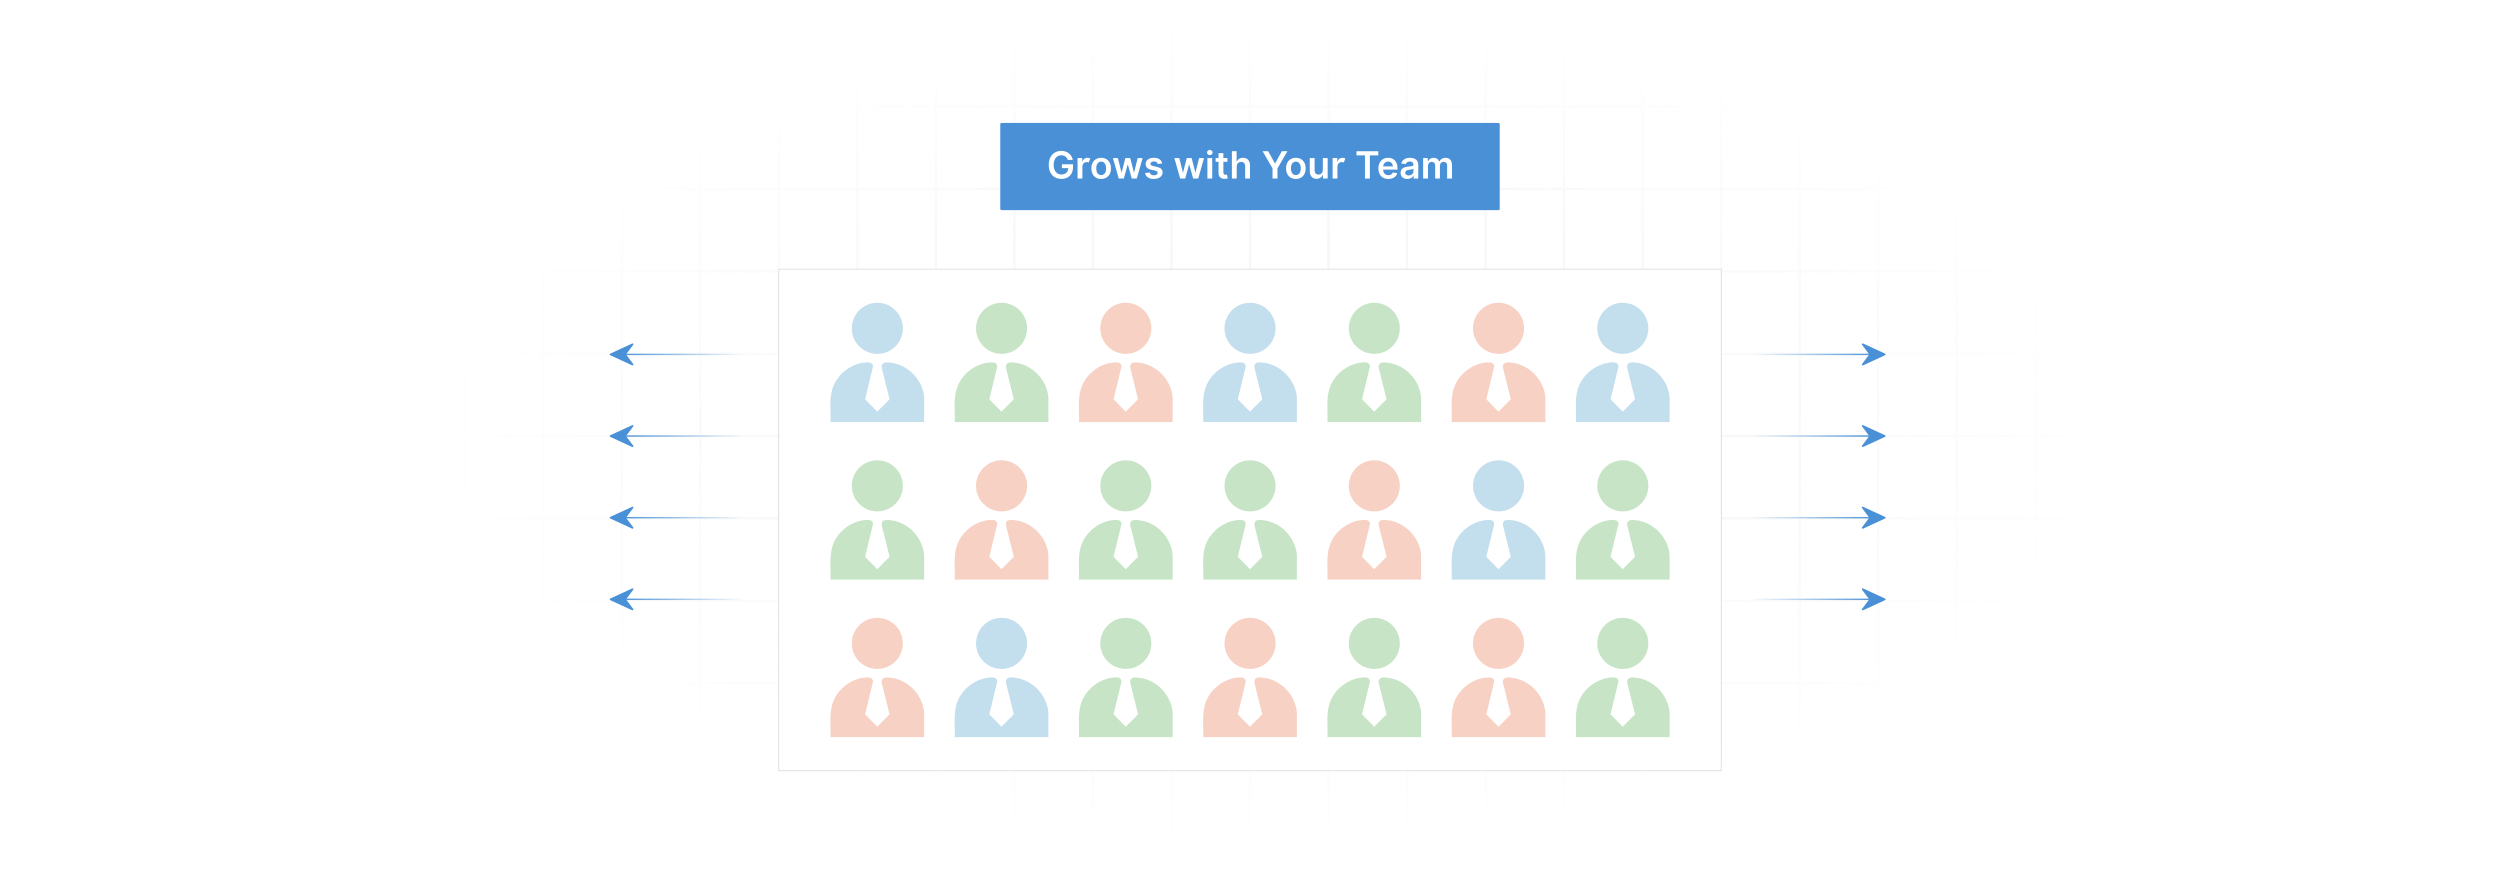 <?xml version="1.0" encoding="UTF-8"?>
<svg id="Layer_1" data-name="Layer 1" xmlns="http://www.w3.org/2000/svg" xmlns:xlink="http://www.w3.org/1999/xlink" viewBox="0 0 860 300">
  <defs>
    <filter id="luminosity-invert" x="39.647" y="-.272" width="782.115" height="300.272" color-interpolation-filters="sRGB" filterUnits="userSpaceOnUse">
      <feColorMatrix result="cm" values="-1 0 0 0 1 0 -1 0 0 1 0 0 -1 0 1 0 0 0 1 0"/>
    </filter>
    <radialGradient id="radial-gradient" cx="439.235" cy="148.479" fx="439.235" fy="148.479" r="298.487" gradientTransform="translate(0 74.962) scale(1 .495)" gradientUnits="userSpaceOnUse">
      <stop offset=".123" stop-color="#000" stop-opacity=".95"/>
      <stop offset="1" stop-color="#000" stop-opacity="0"/>
    </radialGradient>
    <mask id="mask" x="39.647" y="-.272" width="782.115" height="300.272" maskUnits="userSpaceOnUse">
      <g filter="url(#luminosity-invert)">
        <rect x="39.647" y="-.272" width="782.115" height="300.272" fill="url(#radial-gradient)"/>
      </g>
    </mask>
    <linearGradient id="linear-gradient" x1="602.086" y1="121.915" x2="645.841" y2="121.915" gradientUnits="userSpaceOnUse">
      <stop offset="0" stop-color="#4990d6" stop-opacity="0"/>
      <stop offset=".41" stop-color="#4990d6" stop-opacity=".417"/>
      <stop offset="1" stop-color="#4990d6"/>
    </linearGradient>
    <linearGradient id="linear-gradient-2" y1="150" y2="150" xlink:href="#linear-gradient"/>
    <linearGradient id="linear-gradient-3" y1="178.085" y2="178.085" xlink:href="#linear-gradient"/>
    <linearGradient id="linear-gradient-4" y1="206.17" y2="206.17" xlink:href="#linear-gradient"/>
    <linearGradient id="linear-gradient-5" x1="150.44" y1="121.915" x2="194.196" y2="121.915" gradientTransform="translate(406.724) rotate(-180) scale(1 -1)" xlink:href="#linear-gradient"/>
    <linearGradient id="linear-gradient-6" x1="150.44" y1="150" x2="194.196" y2="150" gradientTransform="translate(406.724) rotate(-180) scale(1 -1)" xlink:href="#linear-gradient"/>
    <linearGradient id="linear-gradient-7" x1="150.44" y1="178.085" x2="194.196" y2="178.085" gradientTransform="translate(406.724) rotate(-180) scale(1 -1)" xlink:href="#linear-gradient"/>
    <linearGradient id="linear-gradient-8" x1="150.44" y1="206.17" x2="194.196" y2="206.17" gradientTransform="translate(406.724) rotate(-180) scale(1 -1)" xlink:href="#linear-gradient"/>
  </defs>
  <rect y="0" width="860" height="300" fill="#fff"/>
  <g mask="url(#mask)">
    <g opacity=".4">
      <path d="M808.41,291.922H51.59V8.078h756.819v283.845ZM52.09,291.422h755.819V8.578H52.09v282.845Z" fill="#e6e6e6" stroke="#d6d6d6" stroke-miterlimit="10" stroke-width=".25"/>
      <rect x="51.84" y="36.413" width="756.319" height=".5" fill="#e6e6e6" stroke="#d6d6d6" stroke-miterlimit="10" stroke-width=".25"/>
      <rect x="51.84" y="64.747" width="756.319" height=".5" fill="#e6e6e6" stroke="#d6d6d6" stroke-miterlimit="10" stroke-width=".25"/>
      <rect x="51.84" y="93.082" width="756.319" height=".5" fill="#e6e6e6" stroke="#d6d6d6" stroke-miterlimit="10" stroke-width=".25"/>
      <rect x="51.84" y="121.415" width="756.319" height=".5" fill="none" stroke="#d6d6d6" stroke-miterlimit="10" stroke-width=".25"/>
      <rect x="51.84" y="149.75" width="756.319" height=".5" fill="#e6e6e6" stroke="#d6d6d6" stroke-miterlimit="10" stroke-width=".25"/>
      <rect x="51.84" y="178.084" width="756.319" height=".5" fill="#e6e6e6" stroke="#d6d6d6" stroke-miterlimit="10" stroke-width=".25"/>
      <rect x="51.84" y="206.418" width="756.319" height=".5" fill="#e6e6e6" stroke="#d6d6d6" stroke-miterlimit="10" stroke-width=".25"/>
      <rect x="51.84" y="234.753" width="756.319" height=".5" fill="#e6e6e6" stroke="#d6d6d6" stroke-miterlimit="10" stroke-width=".25"/>
      <rect x="51.84" y="263.087" width="756.319" height=".5" fill="#e6e6e6" stroke="#d6d6d6" stroke-miterlimit="10" stroke-width=".25"/>
      <rect x="780.898" y="8.328" width=".5" height="283.345" fill="#e6e6e6" stroke="#d6d6d6" stroke-miterlimit="10" stroke-width=".25"/>
      <rect x="753.887" y="8.328" width=".5" height="283.345" fill="#e6e6e6" stroke="#d6d6d6" stroke-miterlimit="10" stroke-width=".25"/>
      <rect x="726.875" y="8.328" width=".5" height="283.345" fill="#e6e6e6" stroke="#d6d6d6" stroke-miterlimit="10" stroke-width=".25"/>
      <rect x="699.864" y="8.328" width=".5" height="283.345" fill="#e6e6e6" stroke="#d6d6d6" stroke-miterlimit="10" stroke-width=".25"/>
      <rect x="672.852" y="8.328" width=".5" height="283.345" fill="#e6e6e6" stroke="#d6d6d6" stroke-miterlimit="10" stroke-width=".25"/>
      <rect x="645.841" y="8.328" width=".5" height="283.345" fill="#e6e6e6" stroke="#d6d6d6" stroke-miterlimit="10" stroke-width=".25"/>
      <rect x="618.83" y="8.328" width=".5" height="283.345" fill="#e6e6e6" stroke="#d6d6d6" stroke-miterlimit="10" stroke-width=".25"/>
      <rect x="591.818" y="8.328" width=".5" height="283.345" fill="#e6e6e6" stroke="#d6d6d6" stroke-miterlimit="10" stroke-width=".25"/>
      <rect x="564.807" y="8.328" width=".5" height="283.345" fill="#e6e6e6" stroke="#d6d6d6" stroke-miterlimit="10" stroke-width=".25"/>
      <rect x="537.795" y="8.328" width=".5" height="283.345" fill="#e6e6e6" stroke="#d6d6d6" stroke-miterlimit="10" stroke-width=".25"/>
      <rect x="510.784" y="8.328" width=".5" height="283.345" fill="#e6e6e6" stroke="#d6d6d6" stroke-miterlimit="10" stroke-width=".25"/>
      <rect x="483.772" y="8.328" width=".5" height="283.345" fill="#e6e6e6" stroke="#d6d6d6" stroke-miterlimit="10" stroke-width=".25"/>
      <rect x="456.761" y="8.328" width=".5" height="283.345" fill="#e6e6e6" stroke="#d6d6d6" stroke-miterlimit="10" stroke-width=".25"/>
      <rect x="429.75" y="8.328" width=".5" height="283.345" fill="#e6e6e6" stroke="#d6d6d6" stroke-miterlimit="10" stroke-width=".25"/>
      <rect x="402.738" y="8.328" width=".5" height="283.345" fill="#e6e6e6" stroke="#d6d6d6" stroke-miterlimit="10" stroke-width=".25"/>
      <rect x="375.727" y="8.328" width=".5" height="283.345" fill="#e6e6e6" stroke="#d6d6d6" stroke-miterlimit="10" stroke-width=".25"/>
      <rect x="348.716" y="8.328" width=".5" height="283.345" fill="#e6e6e6" stroke="#d6d6d6" stroke-miterlimit="10" stroke-width=".25"/>
      <rect x="321.704" y="8.328" width=".5" height="283.345" fill="#e6e6e6" stroke="#d6d6d6" stroke-miterlimit="10" stroke-width=".25"/>
      <rect x="294.693" y="8.328" width=".5" height="283.345" fill="#e6e6e6" stroke="#d6d6d6" stroke-miterlimit="10" stroke-width=".25"/>
      <rect x="267.682" y="8.328" width=".5" height="283.345" fill="#e6e6e6" stroke="#d6d6d6" stroke-miterlimit="10" stroke-width=".25"/>
      <rect x="240.67" y="8.328" width=".5" height="283.345" fill="#e6e6e6" stroke="#d6d6d6" stroke-miterlimit="10" stroke-width=".25"/>
      <rect x="213.659" y="8.328" width=".5" height="283.345" fill="#e6e6e6" stroke="#d6d6d6" stroke-miterlimit="10" stroke-width=".25"/>
      <rect x="186.648" y="8.328" width=".5" height="283.345" fill="#e6e6e6" stroke="#d6d6d6" stroke-miterlimit="10" stroke-width=".25"/>
      <rect x="159.636" y="8.328" width=".5" height="283.345" fill="#e6e6e6" stroke="#d6d6d6" stroke-miterlimit="10" stroke-width=".25"/>
      <rect x="132.625" y="8.328" width=".5" height="283.345" fill="#e6e6e6" stroke="#d6d6d6" stroke-miterlimit="10" stroke-width=".25"/>
      <rect x="105.613" y="8.328" width=".5" height="283.345" fill="#e6e6e6" stroke="#d6d6d6" stroke-miterlimit="10" stroke-width=".25"/>
      <rect x="78.602" y="8.328" width=".5" height="283.345" fill="#e6e6e6" stroke="#d6d6d6" stroke-miterlimit="10" stroke-width=".25"/>
    </g>
  </g>
  <g>
    <rect x="267.902" y="92.582" width="324.195" height="172.558" fill="#fff" stroke="#d6d6d6" stroke-miterlimit="10" stroke-width=".25"/>
    <g>
      <path d="M317.911,136.762v8.427h-32.222c.182-4.368-.663-8.758,1.203-12.856,1.941-4.263,6.389-7.409,11.11-7.66,1.126-.06,2.116.013,2.336,1.329l-2.749,11.354,4.178,4.254,4.245-4.254-2.738-11c-.067-2,1.799-1.763,3.229-1.581,5.981.761,10.953,5.949,11.409,11.987Z" fill="#c3deed"/>
      <ellipse cx="301.799" cy="112.942" rx="8.785" ry="8.79" fill="#c3deed"/>
    </g>
    <g>
      <path d="M360.65,136.762v8.427h-32.222c.182-4.368-.663-8.758,1.203-12.856,1.941-4.263,6.389-7.409,11.11-7.66,1.126-.06,2.116.013,2.336,1.329l-2.749,11.354,4.178,4.254,4.245-4.254-2.738-11c-.067-2,1.799-1.763,3.229-1.581,5.981.761,10.953,5.949,11.409,11.987Z" fill="#c7e5c6"/>
      <ellipse cx="344.539" cy="112.942" rx="8.785" ry="8.79" fill="#c7e5c6"/>
    </g>
    <g>
      <path d="M403.39,136.762v8.427h-32.222c.182-4.368-.663-8.758,1.203-12.856,1.941-4.263,6.389-7.409,11.11-7.66,1.126-.06,2.116.013,2.336,1.329l-2.749,11.354,4.178,4.254,4.245-4.254-2.738-11c-.067-2,1.799-1.763,3.229-1.581,5.981.761,10.953,5.949,11.409,11.987Z" fill="#f7d1c4"/>
      <ellipse cx="387.279" cy="112.942" rx="8.785" ry="8.79" fill="#f7d1c4"/>
    </g>
    <g>
      <path d="M446.13,136.762v8.427h-32.222c.182-4.368-.663-8.758,1.203-12.856,1.941-4.263,6.389-7.409,11.11-7.66,1.126-.06,2.116.013,2.336,1.329l-2.749,11.354,4.178,4.254,4.245-4.254-2.738-11c-.067-2,1.799-1.763,3.229-1.581,5.981.761,10.953,5.949,11.409,11.987Z" fill="#c3deed"/>
      <ellipse cx="430.019" cy="112.942" rx="8.785" ry="8.79" fill="#c3deed"/>
    </g>
    <g>
      <path d="M488.87,136.762v8.427h-32.222c.182-4.368-.663-8.758,1.203-12.856,1.941-4.263,6.389-7.409,11.11-7.66,1.126-.06,2.116.013,2.336,1.329l-2.749,11.354,4.178,4.254,4.245-4.254-2.738-11c-.067-2,1.799-1.763,3.229-1.581,5.981.761,10.953,5.949,11.409,11.987Z" fill="#c7e5c6"/>
      <ellipse cx="472.759" cy="112.942" rx="8.785" ry="8.79" fill="#c7e5c6"/>
    </g>
    <g>
      <path d="M531.61,136.762v8.427h-32.222c.182-4.368-.663-8.758,1.203-12.856,1.941-4.263,6.389-7.409,11.11-7.66,1.126-.06,2.116.013,2.336,1.329l-2.749,11.354,4.178,4.254,4.245-4.254-2.738-11c-.067-2,1.799-1.763,3.229-1.581,5.981.761,10.953,5.949,11.409,11.987Z" fill="#f7d1c4"/>
      <ellipse cx="515.499" cy="112.942" rx="8.785" ry="8.79" fill="#f7d1c4"/>
    </g>
    <g>
      <path d="M574.35,136.762v8.427h-32.222c.182-4.368-.663-8.758,1.203-12.856,1.941-4.263,6.389-7.409,11.11-7.66,1.126-.06,2.116.013,2.336,1.329l-2.749,11.354,4.178,4.254,4.245-4.254-2.738-11c-.067-2,1.799-1.763,3.229-1.581,5.981.761,10.953,5.949,11.409,11.987Z" fill="#c3deed"/>
      <ellipse cx="558.239" cy="112.942" rx="8.785" ry="8.79" fill="#c3deed"/>
    </g>
    <g>
      <path d="M317.911,190.952v8.427h-32.222c.182-4.368-.663-8.758,1.203-12.856,1.941-4.263,6.389-7.409,11.11-7.66,1.126-.06,2.116.013,2.336,1.329l-2.749,11.354,4.178,4.254,4.245-4.254-2.738-11c-.067-2,1.799-1.763,3.229-1.581,5.981.761,10.953,5.949,11.409,11.987Z" fill="#c7e5c6"/>
      <ellipse cx="301.799" cy="167.132" rx="8.785" ry="8.79" fill="#c7e5c6"/>
    </g>
    <g>
      <path d="M360.65,190.952v8.427h-32.222c.182-4.368-.663-8.758,1.203-12.856,1.941-4.263,6.389-7.409,11.11-7.66,1.126-.06,2.116.013,2.336,1.329l-2.749,11.354,4.178,4.254,4.245-4.254-2.738-11c-.067-2,1.799-1.763,3.229-1.581,5.981.761,10.953,5.949,11.409,11.987Z" fill="#f7d1c4"/>
      <ellipse cx="344.539" cy="167.132" rx="8.785" ry="8.79" fill="#f7d1c4"/>
    </g>
    <g>
      <path d="M403.39,190.952v8.427h-32.222c.182-4.368-.663-8.758,1.203-12.856,1.941-4.263,6.389-7.409,11.11-7.66,1.126-.06,2.116.013,2.336,1.329l-2.749,11.354,4.178,4.254,4.245-4.254-2.738-11c-.067-2,1.799-1.763,3.229-1.581,5.981.761,10.953,5.949,11.409,11.987Z" fill="#c7e5c6"/>
      <ellipse cx="387.279" cy="167.132" rx="8.785" ry="8.79" fill="#c7e5c6"/>
    </g>
    <g>
      <path d="M446.13,190.952v8.427h-32.222c.182-4.368-.663-8.758,1.203-12.856,1.941-4.263,6.389-7.409,11.11-7.66,1.126-.06,2.116.013,2.336,1.329l-2.749,11.354,4.178,4.254,4.245-4.254-2.738-11c-.067-2,1.799-1.763,3.229-1.581,5.981.761,10.953,5.949,11.409,11.987Z" fill="#c7e5c6"/>
      <ellipse cx="430.019" cy="167.132" rx="8.785" ry="8.79" fill="#c7e5c6"/>
    </g>
    <g>
      <path d="M488.87,190.952v8.427h-32.222c.182-4.368-.663-8.758,1.203-12.856,1.941-4.263,6.389-7.409,11.11-7.66,1.126-.06,2.116.013,2.336,1.329l-2.749,11.354,4.178,4.254,4.245-4.254-2.738-11c-.067-2,1.799-1.763,3.229-1.581,5.981.761,10.953,5.949,11.409,11.987Z" fill="#f7d1c4"/>
      <ellipse cx="472.759" cy="167.132" rx="8.785" ry="8.79" fill="#f7d1c4"/>
    </g>
    <g>
      <path d="M531.61,190.952v8.427h-32.222c.182-4.368-.663-8.758,1.203-12.856,1.941-4.263,6.389-7.409,11.11-7.66,1.126-.06,2.116.013,2.336,1.329l-2.749,11.354,4.178,4.254,4.245-4.254-2.738-11c-.067-2,1.799-1.763,3.229-1.581,5.981.761,10.953,5.949,11.409,11.987Z" fill="#c3deed"/>
      <ellipse cx="515.499" cy="167.132" rx="8.785" ry="8.79" fill="#c3deed"/>
    </g>
    <g>
      <path d="M574.35,190.952v8.427h-32.222c.182-4.368-.663-8.758,1.203-12.856,1.941-4.263,6.389-7.409,11.11-7.66,1.126-.06,2.116.013,2.336,1.329l-2.749,11.354,4.178,4.254,4.245-4.254-2.738-11c-.067-2,1.799-1.763,3.229-1.581,5.981.761,10.953,5.949,11.409,11.987Z" fill="#c7e5c6"/>
      <ellipse cx="558.239" cy="167.132" rx="8.785" ry="8.79" fill="#c7e5c6"/>
    </g>
    <g>
      <path d="M317.911,245.142v8.427h-32.222c.182-4.368-.663-8.758,1.203-12.856,1.941-4.263,6.389-7.409,11.11-7.66,1.126-.06,2.116.013,2.336,1.329l-2.749,11.354,4.178,4.254,4.245-4.254-2.738-11c-.067-2,1.799-1.763,3.229-1.581,5.981.761,10.953,5.949,11.409,11.987Z" fill="#f7d1c4"/>
      <ellipse cx="301.799" cy="221.322" rx="8.785" ry="8.79" fill="#f7d1c4"/>
    </g>
    <g>
      <path d="M360.65,245.142v8.427h-32.222c.182-4.368-.663-8.758,1.203-12.856,1.941-4.263,6.389-7.409,11.11-7.66,1.126-.06,2.116.013,2.336,1.329l-2.749,11.354,4.178,4.254,4.245-4.254-2.738-11c-.067-2,1.799-1.763,3.229-1.581,5.981.761,10.953,5.949,11.409,11.987Z" fill="#c3deed"/>
      <ellipse cx="344.539" cy="221.322" rx="8.785" ry="8.79" fill="#c3deed"/>
    </g>
    <g>
      <path d="M403.39,245.142v8.427h-32.222c.182-4.368-.663-8.758,1.203-12.856,1.941-4.263,6.389-7.409,11.11-7.66,1.126-.06,2.116.013,2.336,1.329l-2.749,11.354,4.178,4.254,4.245-4.254-2.738-11c-.067-2,1.799-1.763,3.229-1.581,5.981.761,10.953,5.949,11.409,11.987Z" fill="#c7e5c6"/>
      <ellipse cx="387.279" cy="221.322" rx="8.785" ry="8.79" fill="#c7e5c6"/>
    </g>
    <g>
      <path d="M446.13,245.142v8.427h-32.222c.182-4.368-.663-8.758,1.203-12.856,1.941-4.263,6.389-7.409,11.11-7.66,1.126-.06,2.116.013,2.336,1.329l-2.749,11.354,4.178,4.254,4.245-4.254-2.738-11c-.067-2,1.799-1.763,3.229-1.581,5.981.761,10.953,5.949,11.409,11.987Z" fill="#f7d1c4"/>
      <ellipse cx="430.019" cy="221.322" rx="8.785" ry="8.79" fill="#f7d1c4"/>
    </g>
    <g>
      <path d="M488.87,245.142v8.427h-32.222c.182-4.368-.663-8.758,1.203-12.856,1.941-4.263,6.389-7.409,11.11-7.66,1.126-.06,2.116.013,2.336,1.329l-2.749,11.354,4.178,4.254,4.245-4.254-2.738-11c-.067-2,1.799-1.763,3.229-1.581,5.981.761,10.953,5.949,11.409,11.987Z" fill="#c7e5c6"/>
      <ellipse cx="472.759" cy="221.322" rx="8.785" ry="8.79" fill="#c7e5c6"/>
    </g>
    <g>
      <path d="M531.61,245.142v8.427h-32.222c.182-4.368-.663-8.758,1.203-12.856,1.941-4.263,6.389-7.409,11.11-7.66,1.126-.06,2.116.013,2.336,1.329l-2.749,11.354,4.178,4.254,4.245-4.254-2.738-11c-.067-2,1.799-1.763,3.229-1.581,5.981.761,10.953,5.949,11.409,11.987Z" fill="#f7d1c4"/>
      <ellipse cx="515.499" cy="221.322" rx="8.785" ry="8.79" fill="#f7d1c4"/>
    </g>
    <g>
      <path d="M574.35,245.142v8.427h-32.222c.182-4.368-.663-8.758,1.203-12.856,1.941-4.263,6.389-7.409,11.11-7.66,1.126-.06,2.116.013,2.336,1.329l-2.749,11.354,4.178,4.254,4.245-4.254-2.738-11c-.067-2,1.799-1.763,3.229-1.581,5.981.761,10.953,5.949,11.409,11.987Z" fill="#c7e5c6"/>
      <ellipse cx="558.239" cy="221.322" rx="8.785" ry="8.79" fill="#c7e5c6"/>
    </g>
  </g>
  <g>
    <rect x="344.096" y="42.294" width="171.809" height="29.996" rx=".458" ry=".458" fill="#4990d6"/>
    <g>
      <path d="M365.084,53.42c-1.52,0-2.618,1.176-2.618,3.293,0,2.131,1.08,3.312,2.655,3.312,1.415,0,2.311-.85,2.338-2.191h-2.168v-1.332h3.817v1.13c0,2.425-1.667,3.922-3.996,3.922-2.595,0-4.358-1.846-4.358-4.822,0-3.031,1.846-4.841,4.308-4.841,2.081,0,3.679,1.286,3.968,3.132h-1.736c-.303-.997-1.075-1.603-2.209-1.603Z" fill="#fff"/>
      <path d="M370.676,54.371h1.612v1.176h.074c.257-.817.928-1.277,1.741-1.277.381,0,.698.101.946.257l-.514,1.378c-.179-.083-.386-.147-.657-.147-.868,0-1.539.629-1.539,1.52v4.147h-1.663v-7.055Z" fill="#fff"/>
      <path d="M375.426,57.926c0-2.186,1.313-3.647,3.38-3.647s3.38,1.46,3.38,3.647c0,2.182-1.313,3.638-3.38,3.638s-3.38-1.456-3.38-3.638ZM380.501,57.921c0-1.29-.56-2.324-1.685-2.324-1.144,0-1.704,1.034-1.704,2.324s.56,2.31,1.704,2.31c1.125,0,1.685-1.02,1.685-2.31Z" fill="#fff"/>
      <path d="M382.856,54.371h1.695l1.24,4.96h.064l1.268-4.96h1.677l1.268,4.933h.069l1.222-4.933h1.699l-1.998,7.055h-1.732l-1.323-4.768h-.096l-1.323,4.768h-1.736l-1.993-7.055Z" fill="#fff"/>
      <path d="M398.276,56.401c-.129-.464-.533-.882-1.3-.882-.694,0-1.222.331-1.217.808-.004.409.28.657.997.817l1.204.257c1.331.29,1.98.905,1.984,1.911-.004,1.336-1.249,2.251-3.013,2.251-1.731,0-2.82-.767-3.027-2.062l1.621-.156c.143.634.639.964,1.401.964.79,0,1.313-.363,1.313-.845,0-.4-.303-.662-.951-.804l-1.203-.252c-1.355-.28-1.989-.96-1.984-1.989-.004-1.304,1.153-2.14,2.853-2.14,1.653,0,2.608.762,2.838,1.956l-1.516.166Z" fill="#fff"/>
      <path d="M403.982,54.371h1.695l1.24,4.96h.064l1.268-4.96h1.677l1.268,4.933h.069l1.222-4.933h1.699l-1.998,7.055h-1.732l-1.323-4.768h-.096l-1.323,4.768h-1.736l-1.993-7.055Z" fill="#fff"/>
      <path d="M415.214,52.47c0-.5.432-.905.965-.905.528,0,.96.404.96.905,0,.496-.432.9-.96.9-.533,0-.965-.404-.965-.9ZM415.343,54.371h1.663v7.055h-1.663v-7.055Z" fill="#fff"/>
      <path d="M422.234,55.657h-1.392v3.647c0,.671.335.818.753.818.206,0,.395-.042.487-.065l.28,1.3c-.179.06-.505.151-.979.166-1.25.037-2.214-.616-2.205-1.943v-3.922h-1.002v-1.286h1.002v-1.69h1.663v1.69h1.392v1.286Z" fill="#fff"/>
      <path d="M425.432,61.426h-1.663v-9.406h1.625v3.55h.083c.326-.799,1.015-1.29,2.099-1.29,1.465,0,2.43.951,2.43,2.655v4.492h-1.663v-4.235c0-.951-.514-1.506-1.387-1.506-.891,0-1.525.588-1.525,1.607v4.134Z" fill="#fff"/>
      <path d="M436.254,52.02l2.301,4.161h.093l2.301-4.161h1.924l-3.421,5.897v3.509h-1.7v-3.509l-3.421-5.897h1.924Z" fill="#fff"/>
      <path d="M442.394,57.926c0-2.186,1.313-3.647,3.381-3.647s3.38,1.46,3.38,3.647c0,2.182-1.313,3.638-3.38,3.638s-3.381-1.456-3.381-3.638ZM447.469,57.921c0-1.29-.56-2.324-1.685-2.324-1.144,0-1.704,1.034-1.704,2.324s.56,2.31,1.704,2.31c1.126,0,1.685-1.02,1.685-2.31Z" fill="#fff"/>
      <path d="M455.051,54.371h1.663v7.055h-1.612v-1.254h-.073c-.322.79-1.066,1.346-2.122,1.346-1.388,0-2.352-.96-2.352-2.655v-4.492h1.662v4.235c0,.895.533,1.46,1.332,1.46.735,0,1.502-.533,1.502-1.607v-4.088Z" fill="#fff"/>
      <path d="M458.417,54.371h1.612v1.176h.073c.257-.817.928-1.277,1.74-1.277.382,0,.698.101.946.257l-.515,1.378c-.179-.083-.386-.147-.656-.147-.868,0-1.539.629-1.539,1.52v4.147h-1.662v-7.055Z" fill="#fff"/>
      <path d="M466.633,52.02h7.505v1.428h-2.907v7.978h-1.69v-7.978h-2.907v-1.428Z" fill="#fff"/>
      <path d="M474.168,57.94c0-2.177,1.318-3.661,3.34-3.661,1.735,0,3.224,1.088,3.224,3.564v.51h-4.914c.014,1.208.726,1.915,1.8,1.915.717,0,1.268-.312,1.493-.91l1.553.175c-.294,1.226-1.424,2.03-3.068,2.03-2.127,0-3.427-1.41-3.427-3.623ZM479.138,57.232c-.009-.96-.652-1.658-1.607-1.658-.992,0-1.658.758-1.709,1.658h3.316Z" fill="#fff"/>
      <path d="M481.801,59.446c0-1.589,1.31-1.998,2.678-2.145,1.245-.133,1.745-.156,1.745-.634v-.027c0-.694-.422-1.089-1.194-1.089-.812,0-1.281.414-1.446.896l-1.553-.221c.368-1.286,1.507-1.947,2.99-1.947,1.346,0,2.866.56,2.866,2.425v4.722h-1.599v-.969h-.055c-.304.593-.965,1.112-2.071,1.112-1.346,0-2.361-.735-2.361-2.122ZM486.228,58.895v-.831c-.216.174-1.089.285-1.524.344-.744.105-1.3.372-1.3,1.01,0,.611.495.928,1.19.928,1.001,0,1.635-.666,1.635-1.452Z" fill="#fff"/>
      <path d="M489.559,54.371h1.589v1.199h.083c.294-.804,1.001-1.29,1.947-1.29.95,0,1.635.491,1.906,1.29h.073c.312-.785,1.093-1.29,2.117-1.29,1.295,0,2.205.836,2.205,2.411v4.735h-1.668v-4.478c0-.873-.532-1.268-1.203-1.268-.804,0-1.276.551-1.276,1.346v4.4h-1.631v-4.547c0-.726-.482-1.199-1.185-1.199-.717,0-1.296.588-1.296,1.456v4.29h-1.662v-7.055Z" fill="#fff"/>
    </g>
  </g>
  <g>
    <g>
      <line x1="602.086" y1="121.915" x2="645.841" y2="121.915" fill="none" stroke="url(#linear-gradient)" stroke-miterlimit="10" stroke-width=".5"/>
      <path d="M640.801,118.122l7.654,3.523c.103.058.145.114.181.226v.096c-.041.185-.204.231-.356.306-2.39,1.174-4.866,2.184-7.26,3.35-.16.067-.283.144-.442.021-.118-.09-.139-.233-.077-.365l2.517-3.355-2.517-3.367c-.071-.143-.022-.31.114-.392l.155-.045h.032Z" fill="#4990d6"/>
    </g>
    <g>
      <line x1="602.086" y1="150" x2="645.841" y2="150" fill="none" stroke="url(#linear-gradient-2)" stroke-miterlimit="10" stroke-width=".5"/>
      <path d="M640.801,146.207l7.654,3.523c.103.058.145.114.181.226v.096c-.041.185-.204.231-.356.306-2.39,1.174-4.866,2.184-7.26,3.35-.16.067-.283.144-.442.021-.118-.09-.139-.233-.077-.365l2.517-3.355-2.517-3.367c-.071-.143-.022-.31.114-.392l.155-.045h.032Z" fill="#4990d6"/>
    </g>
    <g>
      <line x1="602.086" y1="178.085" x2="645.841" y2="178.085" fill="none" stroke="url(#linear-gradient-3)" stroke-miterlimit="10" stroke-width=".5"/>
      <path d="M640.801,174.292l7.654,3.523c.103.058.145.114.181.226v.096c-.041.185-.204.231-.356.306-2.39,1.174-4.866,2.184-7.26,3.35-.16.067-.283.144-.442.021-.118-.09-.139-.233-.077-.365l2.517-3.355-2.517-3.367c-.071-.143-.022-.31.114-.392l.155-.045h.032Z" fill="#4990d6"/>
    </g>
    <g>
      <line x1="602.086" y1="206.17" x2="645.841" y2="206.17" fill="none" stroke="url(#linear-gradient-4)" stroke-miterlimit="10" stroke-width=".5"/>
      <path d="M640.801,202.377l7.654,3.523c.103.058.145.114.181.226v.096c-.041.185-.204.231-.356.306-2.39,1.174-4.866,2.184-7.26,3.35-.16.067-.283.144-.442.021-.118-.09-.139-.233-.077-.365l2.517-3.355-2.517-3.367c-.071-.143-.022-.31.114-.392l.155-.045h.032Z" fill="#4990d6"/>
    </g>
  </g>
  <g>
    <g>
      <line x1="256.284" y1="121.915" x2="212.528" y2="121.915" fill="none" stroke="url(#linear-gradient-5)" stroke-miterlimit="10" stroke-width=".5"/>
      <path d="M217.569,118.122l-7.654,3.523c-.103.058-.145.114-.181.226v.096c.041.185.204.231.356.306,2.39,1.174,4.866,2.184,7.26,3.35.16.067.283.144.442.021.118-.09.139-.233.077-.365l-2.517-3.355,2.517-3.367c.071-.143.022-.31-.114-.392l-.155-.045h-.032Z" fill="#4990d6"/>
    </g>
    <g>
      <line x1="256.284" y1="150" x2="212.528" y2="150" fill="none" stroke="url(#linear-gradient-6)" stroke-miterlimit="10" stroke-width=".5"/>
      <path d="M217.569,146.207l-7.654,3.523c-.103.058-.145.114-.181.226v.096c.041.185.204.231.356.306,2.39,1.174,4.866,2.184,7.26,3.35.16.067.283.144.442.021.118-.09.139-.233.077-.365l-2.517-3.355,2.517-3.367c.071-.143.022-.31-.114-.392l-.155-.045h-.032Z" fill="#4990d6"/>
    </g>
    <g>
      <line x1="256.284" y1="178.085" x2="212.528" y2="178.085" fill="none" stroke="url(#linear-gradient-7)" stroke-miterlimit="10" stroke-width=".5"/>
      <path d="M217.569,174.292l-7.654,3.523c-.103.058-.145.114-.181.226v.096c.041.185.204.231.356.306,2.39,1.174,4.866,2.184,7.26,3.35.16.067.283.144.442.021.118-.09.139-.233.077-.365l-2.517-3.355,2.517-3.367c.071-.143.022-.31-.114-.392l-.155-.045h-.032Z" fill="#4990d6"/>
    </g>
    <g>
      <line x1="256.284" y1="206.17" x2="212.528" y2="206.17" fill="none" stroke="url(#linear-gradient-8)" stroke-miterlimit="10" stroke-width=".5"/>
      <path d="M217.569,202.377l-7.654,3.523c-.103.058-.145.114-.181.226v.096c.041.185.204.231.356.306,2.39,1.174,4.866,2.184,7.26,3.35.16.067.283.144.442.021.118-.09.139-.233.077-.365l-2.517-3.355,2.517-3.367c.071-.143.022-.31-.114-.392l-.155-.045h-.032Z" fill="#4990d6"/>
    </g>
  </g>
</svg>